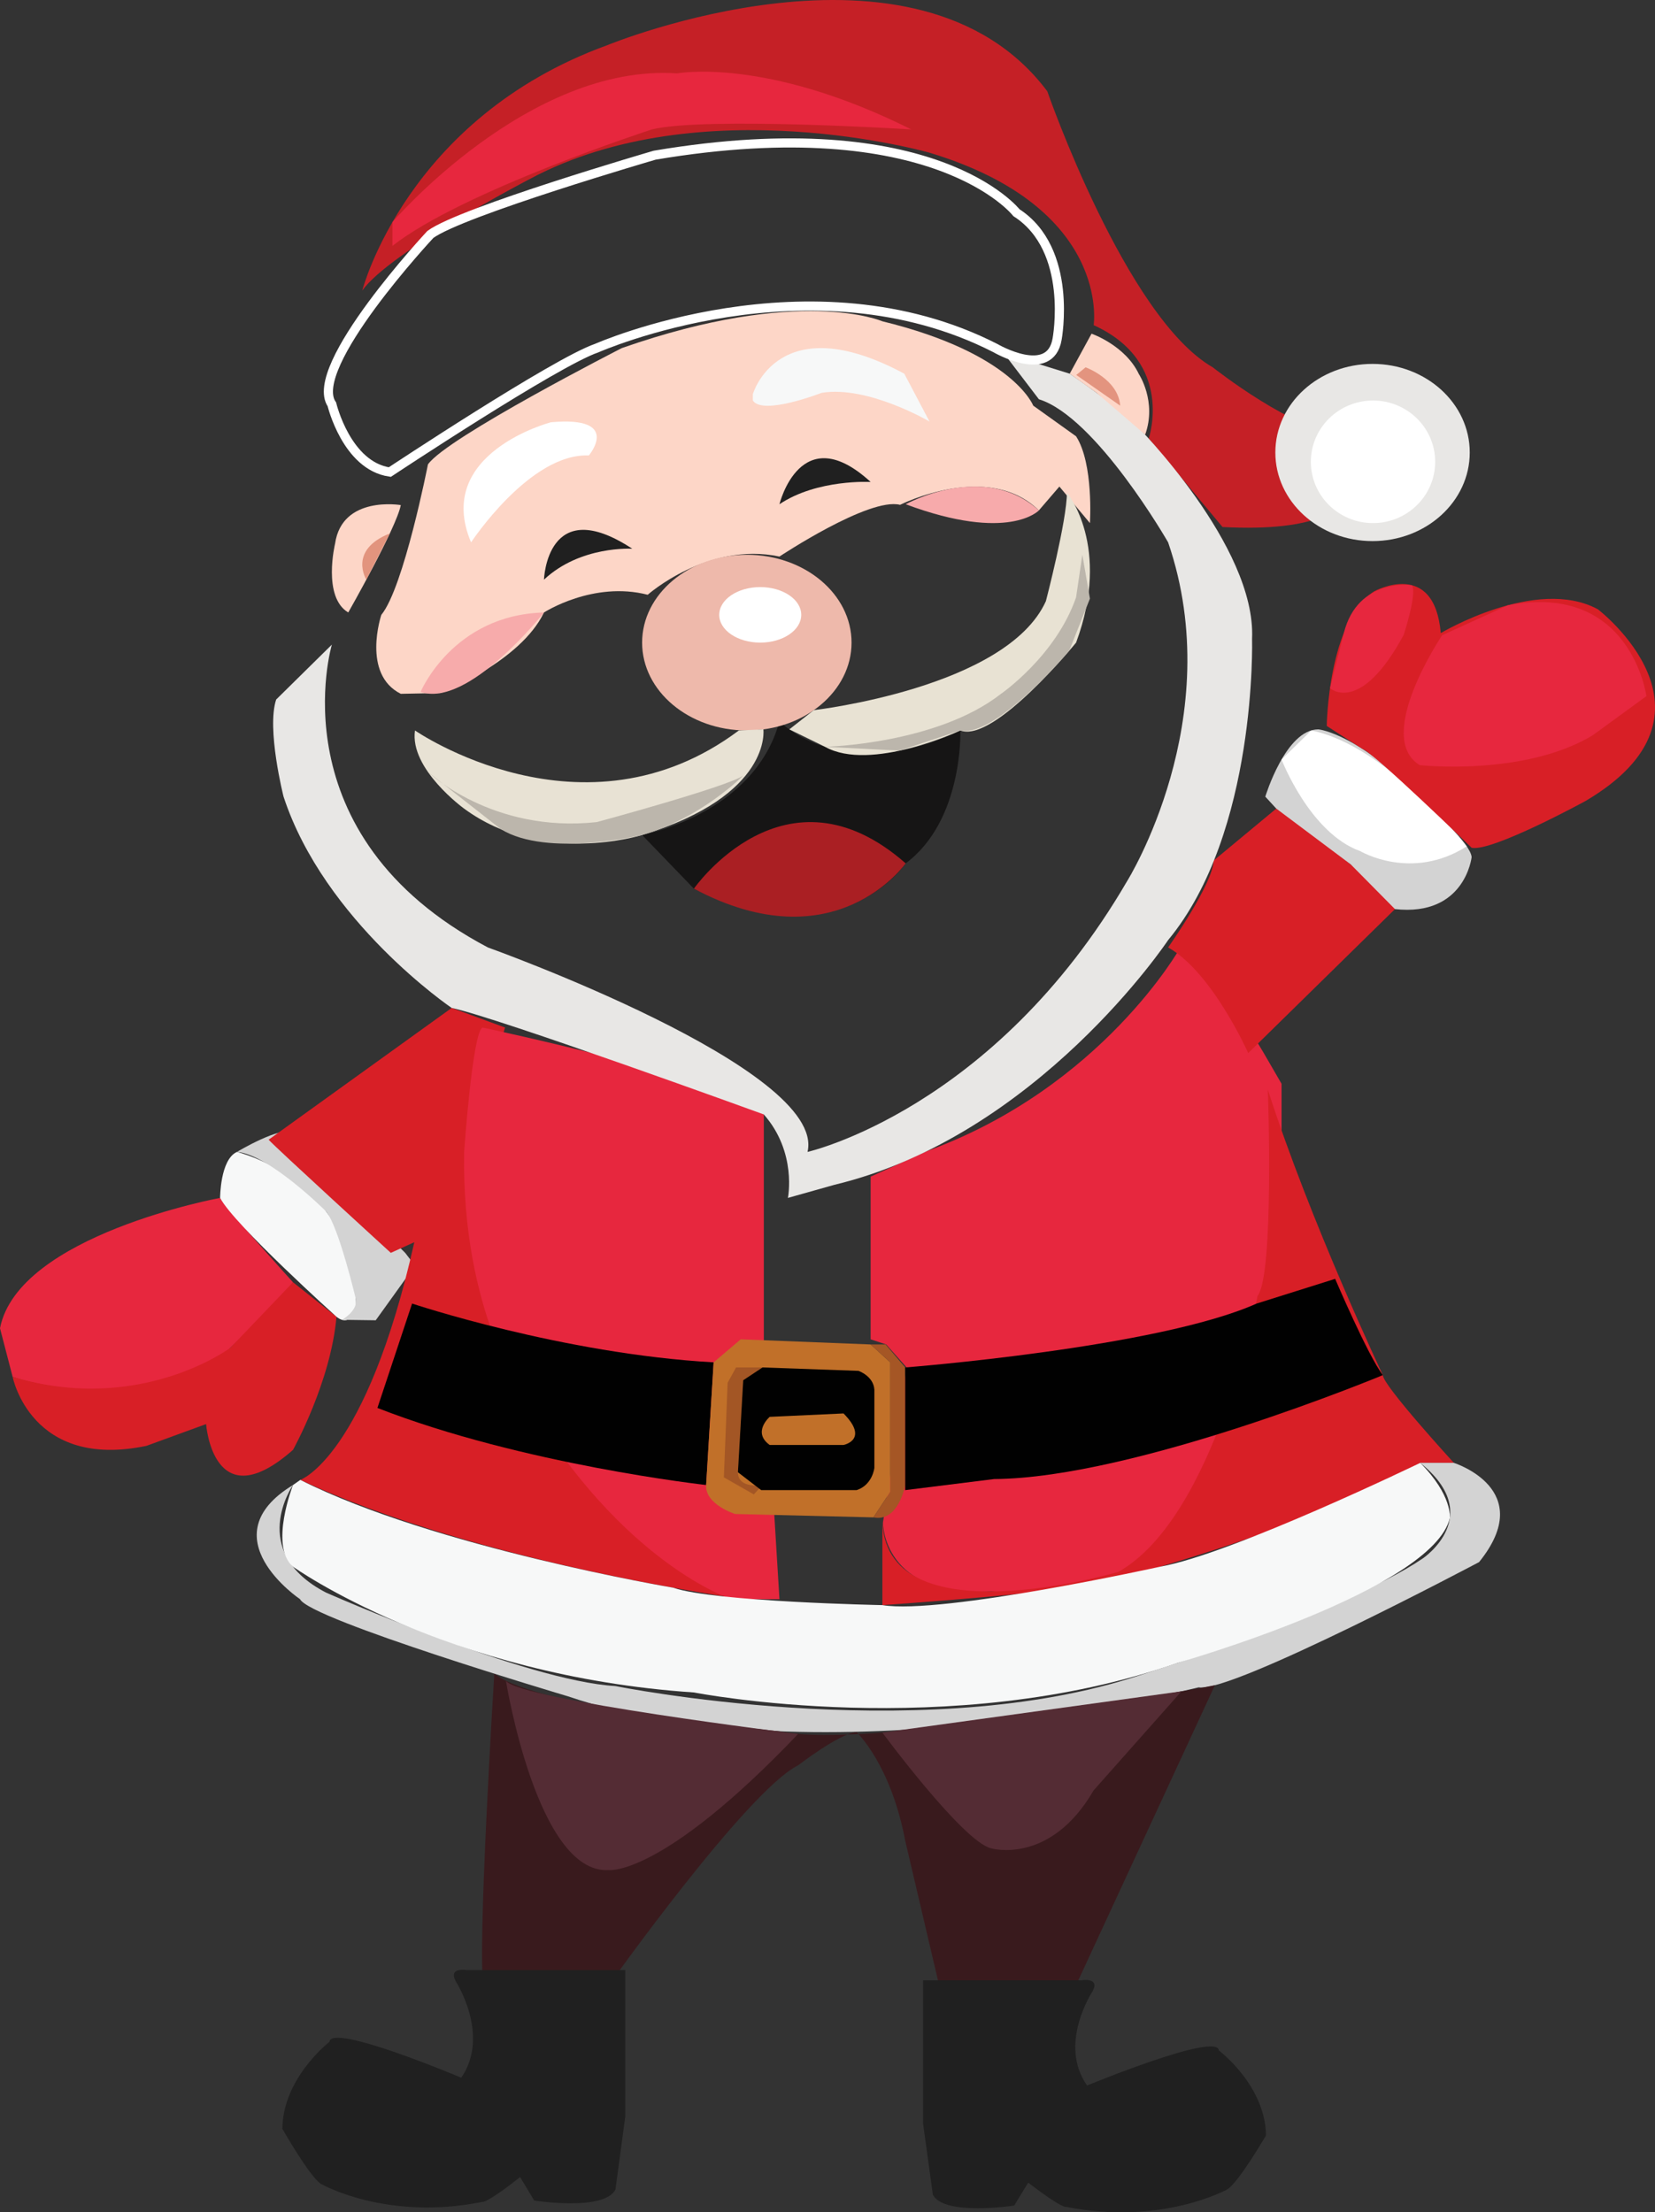<?xml version="1.0" encoding="utf-8"?>
<!-- Generator: Adobe Illustrator 12.0.0, SVG Export Plug-In . SVG Version: 6.00 Build 51448)  -->
<!DOCTYPE svg PUBLIC "-//W3C//DTD SVG 1.0//EN" "http://www.w3.org/TR/2001/REC-SVG-20010904/DTD/svg10.dtd">
<svg  version="1.0" id="Layer_1" xmlns="http://www.w3.org/2000/svg" xmlns:xlink="http://www.w3.org/1999/xlink" width="181.051" height="242.064"
	 viewBox="0 0 181.051 242.064" overflow="visible" enable-background="new 0 0 181.051 242.064" xml:space="preserve">
<rect x="0" y="0" width="181.051" height="242.064" fill="#333333" stroke="none"/>
<g>
	<path fill="#161515" d="M70.245,91.362c0,0,12.261-2.236,15.024-12.443c0,0,6.907,7.186,19.791,1.006c0,0,0.344,9.831-5.981,14.54
		c0,0-7.228,10.74-23.169,2.771L70.245,91.362z"/>
	<path fill="#FDD6C7" d="M46.815,50.815c0,0-2.645,13.485-5.099,16.46c0,0-2.184,6.474,2.128,8.64l4.371-0.086
		c0,0,8.713-3.405,11.292-8.812c0,0,5.369-3.478,11.35-1.94c0,0,6.585-5.844,14.411-4.18c0,0,9.811-6.527,13.196-5.66
		c0,0,9.636-4.846,15.184,0.612l2.245-2.612l3.341,3.998c0,0,0.425-6.495-1.515-9.496l-4.686-3.355c0,0-2.184-5.732-16.506-9.229
		c0,0-8.958-3.92-28.511,2.935C68.018,38.089,48.847,47.878,46.815,50.815"/>
	<path fill="#C52026" d="M39.632,31.787c0,0,4.845-18.863,26.778-26.833c0,0,33.895-13.982,48.159,5.033
		c0,0,8.589,24.748,18.098,30.201c0,0,9.204,7.271,13.957,7.131c0,0,8.35,11.46-12.884,10.347l-8.077-9.683
		c0,0,2.886-8.35-6.021-12.407c0,0,1.983-12.843-17.955-18.866c0,0-24.956-7.141-43.689,2.855
		C57.997,19.565,42.656,27.541,39.632,31.787"/>
	<path fill="#E8E7E5" d="M160.785,49.51c0,5.354-4.761,9.695-10.634,9.695s-10.633-4.34-10.633-9.695
		c0-5.354,4.76-9.694,10.633-9.694S160.785,44.156,160.785,49.51"/>
	<path fill="#FFFFFF" d="M157.002,50.529c0,3.704-3.046,6.705-6.8,6.705c-3.756,0-6.799-3.001-6.799-6.705
		c0-3.703,3.043-6.705,6.799-6.705C153.957,43.824,157.002,46.826,157.002,50.529"/>
	<path fill="#E7273E" d="M95.245,128.742v17.803l1.702,0.56l2.236,2.517l-2.59,16.969c0,0-0.103,8.251,11.85,7.538
		c0,0,14.186,1.622,20.454-6.968c0,0,8.347-11.27,11.3-28.805v-19.773l-1.945-3.356c0,0-6.22-10.721-9.124-11.559
		c0,0-8.548,15.287-27.709,22.278L95.245,128.742z"/>
	<path fill="#E7273E" d="M24.079,131.071c0,0-22.085,4.055-24.079,14.261l1.381,5.315c0,0,11.196,4.193,22.698-2.099
		c0,0,7.055-6.71,7.976-8.248C32.055,140.301,24.693,132.191,24.079,131.071"/>
	<path fill="#D81F26" d="M1.381,150.647c0,0,1.993,10.206,14.646,7.551l6.519-2.379c0,0,0.767,10.531,9.509,2.819
		c0,0,4.141-7.433,4.754-14.563l-4.754-3.774l-6.85,7.167C25.205,147.468,15.337,154.841,1.381,150.647"/>
	<path fill="#F7F8F8" d="M24.079,131.071c0,0,0-4.195,1.841-5.032c0,0,13.036,3.074,13.036,16.917c0,0-0.504,2.424-2.147,1.119
		C36.809,144.075,25.613,134.009,24.079,131.071"/>
	<path fill="#D3D3D3" d="M25.92,126.039c0,0,4.908-2.938,6.135-2.098c0,0,5.368,7.27,6.901,7.83l5.369,5.312l1.073,1.399
		l-4.294,5.978l-3.699-0.05c0,0,1.643-0.902,1.552-2.151c0,0-1.905-8.106-3.297-9.721C35.659,132.538,29.447,126.318,25.92,126.039"
		/>
	<path fill="#D81F26" d="M29.388,124.702l20.024-14.417l5.841,2.145c0,0-4.79,14.168,0.701,33.091c0,0,10.397,24.981,25.35,29.455
		c0,0-28.913-3.915-48.45-13.051c0,0,7.212-2.516,12.47-26.007l-2.57,1.165C42.754,137.083,30.041,125.464,29.388,124.702"/>
	<path fill="#E7273E" d="M52.787,112.43c0,0,28.208,5.965,30.773,9.508v25.073l1.709,27.965h-5.25c0,0-11.949-3.828-22.583-21.908
		c0,0-6.962-9.412-6.661-27.028C50.776,126.039,51.688,112.895,52.787,112.43"/>
	<path fill="#010101" d="M45.081,142.63c0,0,16.421,5.501,32.986,6.433l-0.818,13.422c0,0-20.083-2.229-35.961-8.433L45.081,142.63z
		"/>
	<path fill="#C17029" d="M78.067,149.063l2.964-2.518l14.213,0.56l2.147,1.958v14.167l-1.841,2.797l-15.132-0.371
		c0,0-3.3-1.032-3.17-3.171L78.067,149.063z"/>
	<path fill="#A35625" d="M83.417,149.621h-2.897l-0.92,1.678l-0.41,10.347l3.272,1.864l0.954-1.025c0,0-2.692,0.467-2.692-1.397
		l0.579-10.066L83.417,149.621z"/>
	<path fill="#A55625" d="M95.245,147.104h1.636l2.146,2.517v12.863c0,0-0.715,4.103-3.476,3.542l1.841-2.797v-14.167L95.245,147.104
		z"/>
	<path fill="#010101" d="M83.417,149.621l10.497,0.373c0,0,1.637,0.559,1.739,2.05v8.576c0,0-0.205,1.864-1.943,2.424H83.272
		l-2.547-1.957l0.579-10.066L83.417,149.621z"/>
	<path fill="#C17029" d="M84.201,155.028c0,0-1.941,1.677,0,3.075h8.078c0,0,2.863-0.559,0-3.449L84.201,155.028z"/>
	<path fill="#D81F26" d="M96.53,166.026v9.602c0,0,20.391-1.398,24.276-2.517c0,0,21.677-5.406,34.561-13.05h3.68
		c0,0-7.771-8.483-7.771-9.602c0,0-7.975-16.872-12.577-31.226c0,0,0.716,20.228-1.123,22.557c0,0-4.604,24.235-15.235,30.201
		C122.34,171.992,96.384,179.636,96.53,166.026"/>
	<path fill="#D81F26" d="M132.77,94.159l6.85-5.687c0,0,12.066,8.39,12.985,10.999l-16.054,15.754c0,0-3.929-8.854-8.763-11.559
		C127.789,103.667,132.667,96.769,132.77,94.159"/>
	<path fill="#D3D3D3" d="M139.62,88.473l-1.2-1.305c0,0,2.224-7.364,5.802-7.364c0,0,4.602,0.373,12.372,8.668
		c0,0,4.295,3.822,4.397,5.314c0,0-0.717,6.524-8.386,5.686l-4.84-4.895L139.62,88.473z"/>
	<path fill="#FFFFFF" d="M140.197,83.104c0,0,3.104,8.073,8.626,10.031c0,0,5.576,3.321,11.632-0.53c0,0-8.786-11.066-17.01-12.679
		L140.197,83.104z"/>
	<path fill="#D81F26" d="M145.141,79.431c0,0,0.145-11.465,5.184-14.728c0,0,6.575-3.635,7.291,4.568c0,0,10.43-6.246,17.178-2.61
		c0,0,14.928,11.373-1.33,20.974c0,0-10.225,5.593-12.473,5.126c0,0-10.771-10.46-11.955-10.823L145.141,79.431z"/>
	<path fill="#E7273E" d="M157.768,69.504c0,0-7.514,11.138-2.453,14.215c0,0,11.4,1.259,18.916-3.263l5.88-4.288
		c0,0-1.678-12.522-15.153-9.942L157.768,69.504z"/>
	<path fill="#E7273E" d="M145.5,75.3c0,0,3.295,3.013,8.063-5.843c0,0,1.509-4.6,0.89-5.422c0,0-5.919-0.837-7.437,5.214L145.5,75.3
		z"/>
	<path fill="#010101" d="M99.027,149.621c0,0,27.606-2.144,38.447-6.991l8.587-2.702c0,0,3.579,8.389,5.215,10.534
		c0,0-27.095,11.278-42.535,11.371l-9.714,1.211V149.621z"/>
	<path fill="#D3D3D3" d="M32.055,162.484c0,0-5.061,7.265,3.604,11.767c0,0,21.855,9.673,31.671,10.233
		c0,0,32.516,6.57,56.287-0.841c0,0,23.467-7.27,32.055-13.142c0,0,6.902-4.662-0.306-10.44h3.68c0,0,9.203,2.89,2.761,10.858
		c0,0-27.146,14.402-30.674,13.704c0,0-41.411,10.346-69.018,0.977c0,0-28.221-8.389-29.293-10.625
		C32.822,174.976,22.699,168.171,32.055,162.484"/>
	<path fill="#F7F8F8" d="M32.854,161.925l-0.799,0.56c0,0-2.628,6.668,0,8.938c0,0,16.645,11.941,43.865,13.76
		c0,0,28.027,5.51,52.971-3.258c0,0,27.901-7.963,29.719-15.846c0,0,0.285-2.477-3.242-6.018c0,0-20.594,9.973-28.444,11.359
		c0,0-23.893,5.278-30.393,4.207c0,0-18.405-0.358-22.881-1.904C73.648,173.724,47.456,169.291,32.854,161.925"/>
	<path fill="#391A1D" d="M54.076,183.128c0,0-1.929,30.857-1.162,34.353c0,0,12.883,1.12,13.496,0c0,0,15.282-21.532,20.908-24.328
		c0,0,4.562-3.529,6.393-3.626c0,0,3.731,3.486,5.316,11.875l3.887,16.576l14.807-0.776l15.181-32.806c0,0-37.82,7.185-47.632,5.035
		C85.269,189.431,58.767,186.948,54.076,183.128"/>
	<path fill="#542C34" d="M55.346,183.898c0,0,3.395,21.139,11.217,20.72c0,0,5.773,0.821,20.754-14.9
		C87.318,189.718,56.706,185.972,55.346,183.898"/>
	<path fill="#542C34" d="M96.529,189.572c0,0,8.837,11.969,11.905,12.668c0,0,6.441,1.874,11.197-6.333l9.619-10.848L96.529,189.572
		z"/>
	<path fill="#202020" d="M49.846,216.769c0,0,3.834,5.888,0.614,10.568c0,0-14.264-6.039-14.417-3.926c0,0-5.097,3.926-5.155,9.512
		c0,0,3.008,5.285,4.235,6.04c0,0,7.154,4.076,17.611,1.963c0,0,0.334,0.302,4.168-2.718l1.534,2.567c0,0,7.669,1.208,8.896-1.209
		l1.073-8.002v-16.004H51.073C51.073,215.561,49.026,215.195,49.846,216.769"/>
	<path fill="#202020" d="M119.536,217.859c0,0-3.834,5.754-0.614,10.33c0,0,14.264-5.903,14.417-3.837c0,0,5.098,3.837,5.157,9.297
		c0,0-3.009,5.166-4.235,5.903c0,0-7.155,3.983-17.612,1.918c0,0-0.333,0.296-4.168-2.655l-1.533,2.508c0,0-7.668,1.181-8.896-1.182
		l-1.073-7.819v-15.645h17.331C118.309,216.678,120.355,216.32,119.536,217.859"/>
	<path fill="#FDD6C7" d="M43.846,55.265c0,0-6.424-1.094-7.19,4.218c0,0-1.412,5.838,1.442,7.533
		C38.098,67.017,43.367,57.758,43.846,55.265"/>
	<path fill="#E2947E" d="M40.076,63.424c0,0-2.025-3.236,2.569-5.056L40.076,63.424z"/>
	<path fill="#FFFFFF" d="M51.533,59.344c0,0,6.441-9.788,12.883-9.508c0,0,3.681-4.335-4.141-3.635
		C60.275,46.201,47.392,49.556,51.533,59.344"/>
	<path fill="#F7F8F8" d="M82.361,43.125c0,0,2.761-9.648,16.564-2.237l2.761,5.236c0,0-6.749-3.978-11.811-3.139
		c0,0-6.441,2.517-7.515,0.838V43.125z"/>
	<path fill="#202020" d="M59.509,63.424c0,0,0.306-9.534,9.662-3.381C69.171,60.043,63.496,59.674,59.509,63.424"/>
	<path fill="#202020" d="M85.269,55.172c0,0,2.306-9.467,9.976-2.438C95.245,52.734,89.406,52.398,85.269,55.172"/>
	<path fill="#F7ABAB" d="M46.012,75.703c0,0,3.527-8.424,13.497-8.687C59.509,67.017,51.227,77.521,46.012,75.703"/>
	<path fill="#F7AAAB" d="M99.079,55.172c0,0,8.589-4.776,14.57,0.676C113.649,55.848,110.366,59.378,99.079,55.172"/>
	<path fill="#E8E7E5" d="M36.307,70.53c0,0-6.245,20.833,17.066,33.137c0,0,37.117,13.282,34.968,22.372
		c0,0,20.399-4.615,34.97-29.643c0,0,11.101-17.757,4.478-37.052c0,0-7.851-13.702-14.14-15.66l-3.835-5.033l7.209,2.237
		c0,0,5.6,3.84,7.287,5.653c0,0,13.125,13.196,12.662,23.354c0,0,0.581,21.182-9.184,32.967c0,0-14.244,21.429-36.508,26.777
		l-5.086,1.432c0,0,1.019-4.986-2.636-9.134c0,0-29.211-10.628-34.146-11.652c0,0-13.909-9.432-18.394-23.126
		c0,0-1.878-7.401-0.806-10.618L36.307,70.53z"/>
	<path fill="none" stroke="#FFFFFF" stroke-miterlimit="10" d="M47.083,25.651c0,0-13.58,14.537-10.777,18.592
		c0,0,1.591,6.711,6.339,7.41c0,0,18.133-12.029,22.636-13.565c0,0,23.368-10.348,43.612,0c0,0,5.982,3.499,6.75-0.976
		c0,0,1.84-9.787-4.449-13.841c0,0-8.895-11.465-39.569-6.292C71.625,16.979,50.504,23.139,47.083,25.651z"/>
	<path fill="#E7273E" d="M42.93,24.308c0,0,14.892-17.396,31.148-16.278c0,0,9.664-1.857,25.614,6.132c0,0-22.559-1.418-28.381,0
		c0,0-20.726,6.731-28.381,12.743V24.308z"/>
	<path fill="#AA1F23" d="M75.91,97.235c0,0,9.979-14.349,23.169-2.77C99.079,94.466,91.39,105.485,75.91,97.235"/>
	<path fill="#EEB9AB" d="M93.156,70.313c0,5.309-5.13,9.613-11.456,9.613c-6.327,0-11.455-4.304-11.455-9.613
		c0-5.309,5.128-9.613,11.455-9.613C88.026,60.699,93.156,65.003,93.156,70.313"/>
	<path fill="#FFFFFF" d="M87.654,67.275c0,1.678-2.009,3.038-4.487,3.038c-2.478,0-4.486-1.36-4.486-3.038s2.008-3.037,4.486-3.037
		C85.645,64.238,87.654,65.597,87.654,67.275"/>
	<path fill="#E8E2D4" d="M45.398,79.925c0,0,18.404,12.75,35.429,0l2.684-0.121c0,0,0.997,7.225-13.267,11.558
		c0,0-10.89,3.45-19.478-2.89C50.767,88.473,44.785,84.146,45.398,79.925"/>
	<path fill="#E8E2D3" d="M89.024,77.702c0,0,21.098-2.419,25.392-11.926c0,0,2.301-8.809,2.301-11.884c0,0,4.923,5.856,1.004,16.421
		c0,0-8.979,11.039-12.66,9.613c0,0-9.815,4.584-14.803,1.789l-3.907-1.91L89.024,77.702z"/>
	<path fill="#BCB6AC" d="M46.815,84.47c0,0,7.017,6.726,18.466,5.481c0,0,14.319-3.871,16.022-5.09c0,0-4.617,4.684-11.059,6.502
		c0,0-10.326,2.506-15.443-0.632L46.815,84.47z"/>
	<path fill="#BCB6AC" d="M90.257,81.714c0,0,12.195-0.275,19.25-5.799c0,0,5.996-4.127,8.213-10.559l0.684-4.656l0.831,4.797
		l-2.269,5.71c0,0-8.073,9.585-11.906,8.718l-6.646,2.208L90.257,81.714z"/>
	<path fill="#FDD6C7" d="M119.411,36.511c0,0,3.691,1.271,5.179,4.423c0,0,1.985,2.998,0.688,6.625l-5.297-4.565l-2.957-2.106
		L119.411,36.511z"/>
	<path fill="#E3947F" d="M117.739,41.028l1.022-0.839c0,0,3.579,1.305,3.783,4.194L117.739,41.028z"/>
</g>
</svg>
